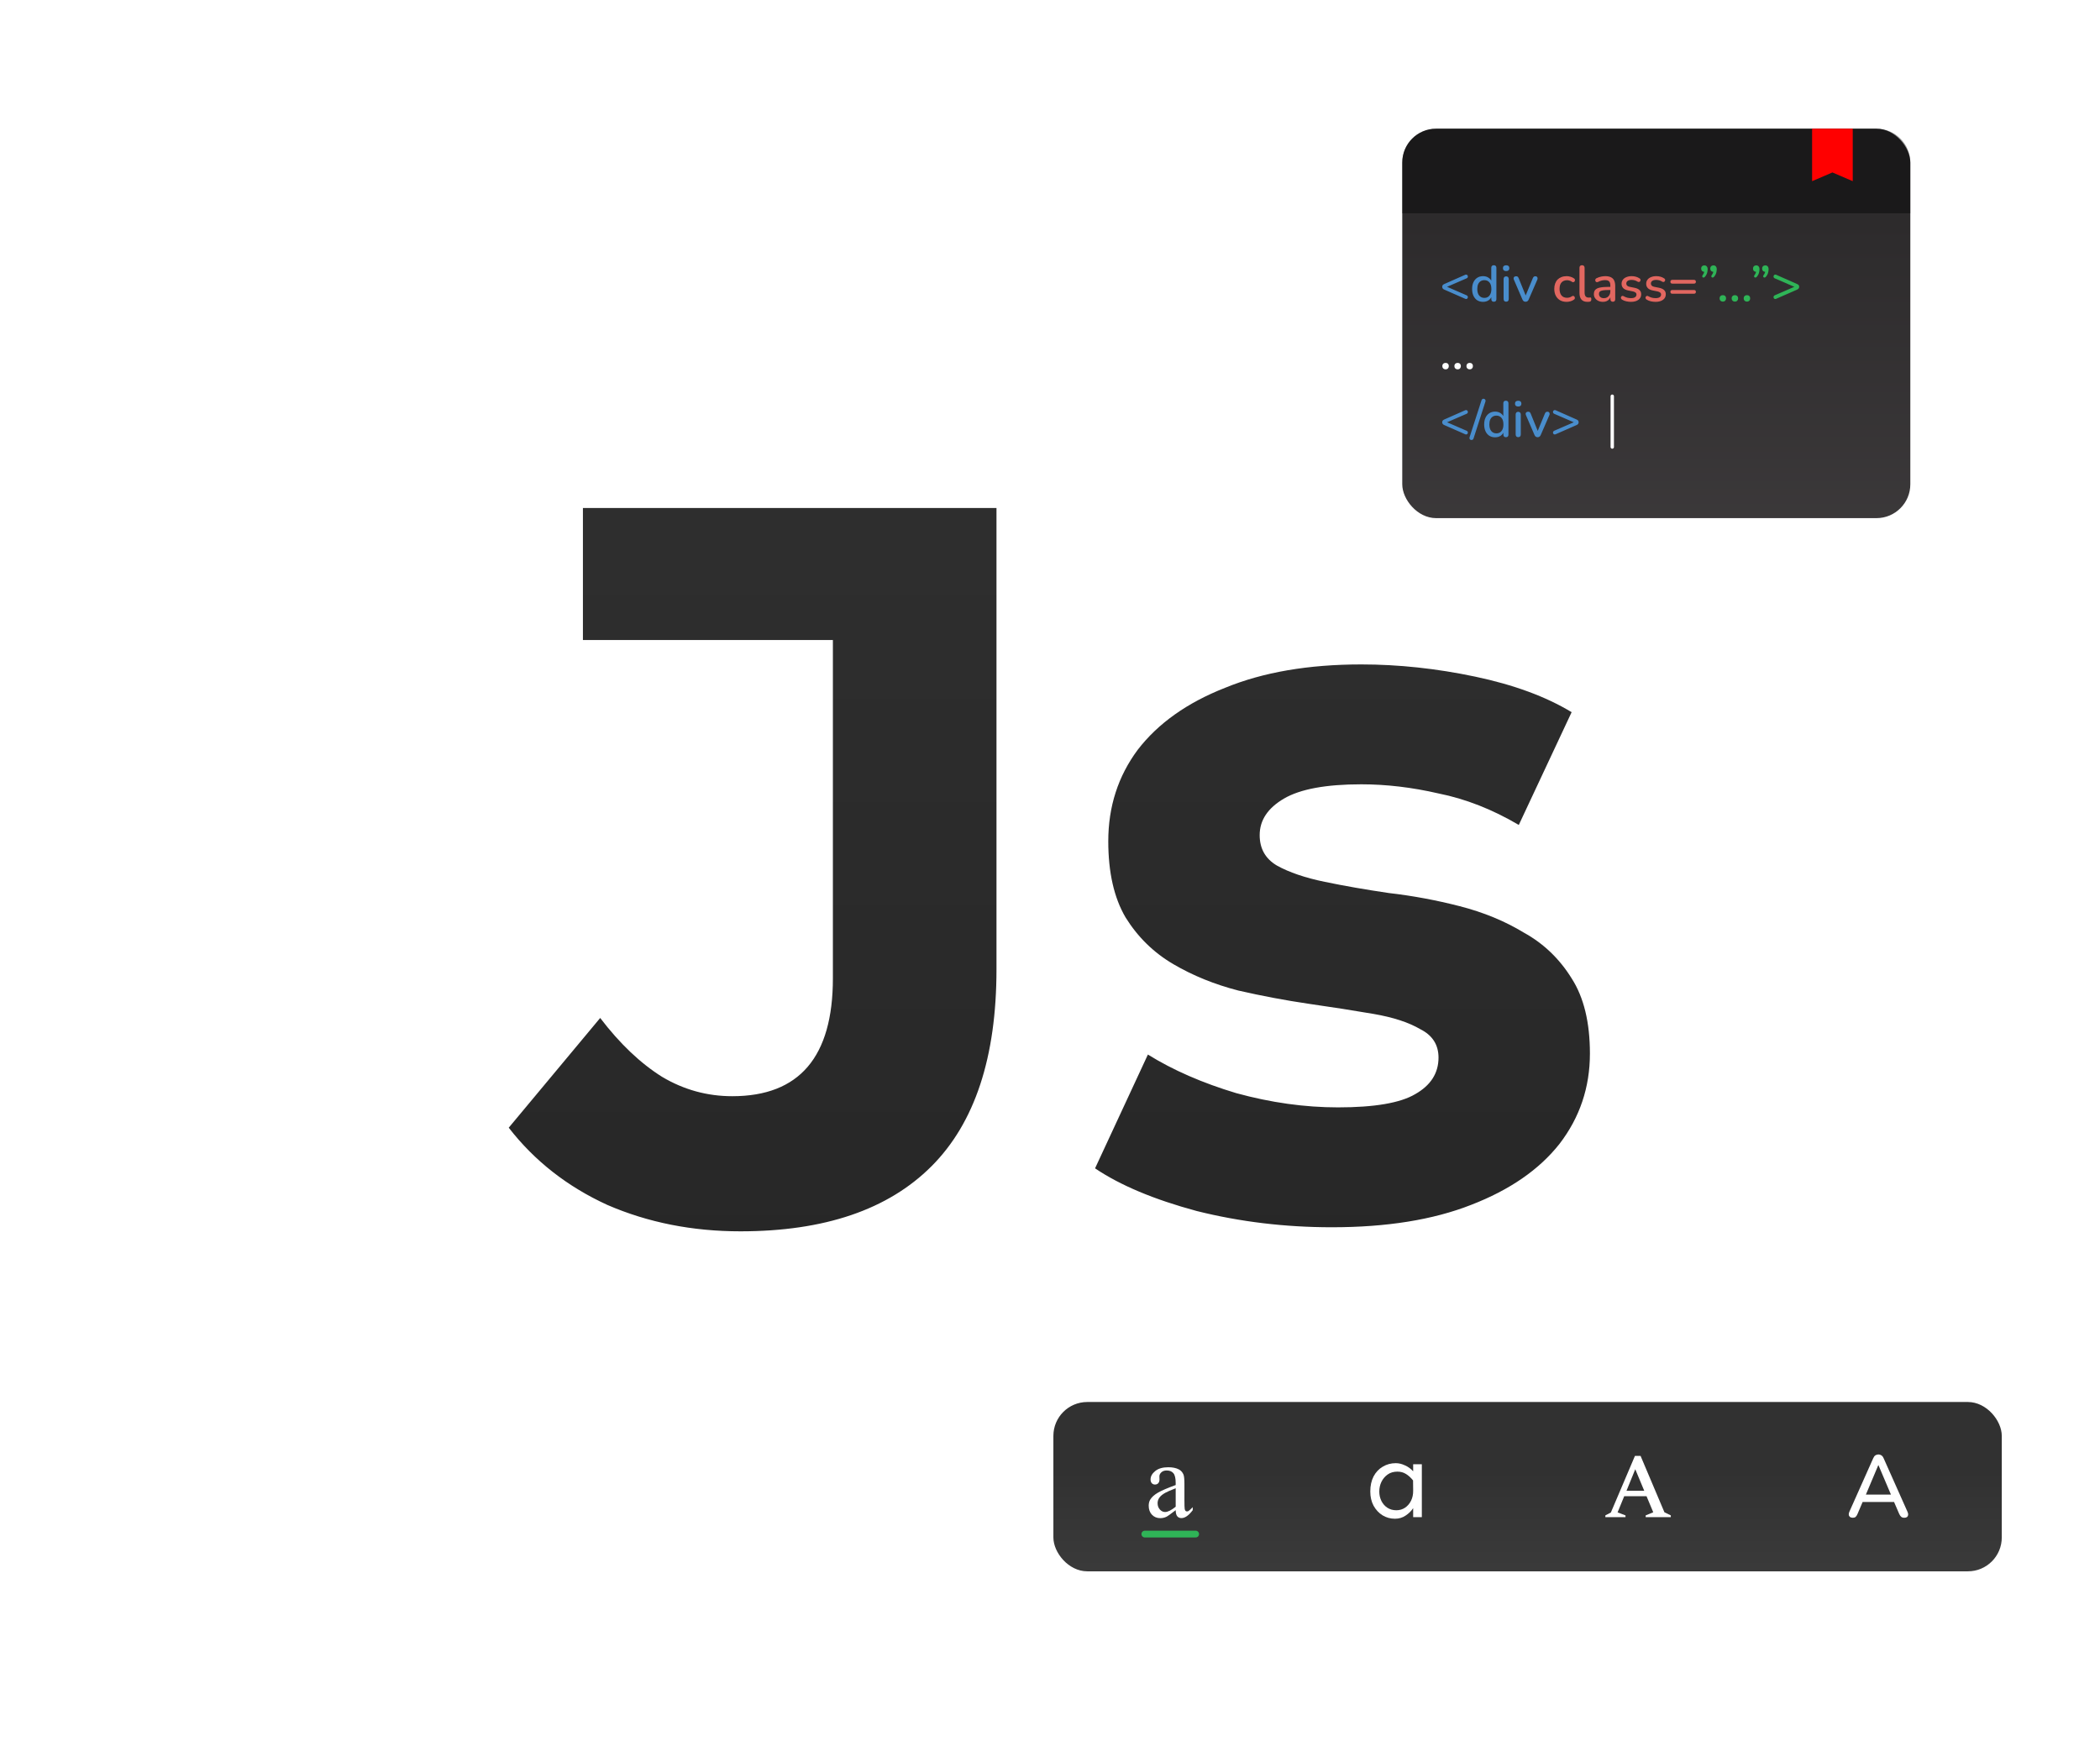 <svg width="620" height="514" viewBox="0 0 620 514" fill="none" xmlns="http://www.w3.org/2000/svg">
<g filter="url(#filter0_d_155_108)">
<path d="M213.6 358.6C199.4 358.6 186.3 356 174.3 350.8C162.5 345.4 152.8 337.8 145.2 328L172.2 295.6C178 303.2 184.1 309 190.5 313C196.9 316.8 203.8 318.7 211.2 318.7C231 318.7 240.9 307.1 240.9 283.9V184H167.1V145H289.2V281.2C289.2 307.2 282.8 326.6 270 339.4C257.2 352.2 238.4 358.6 213.6 358.6ZM388.205 357.4C374.405 357.4 361.105 355.8 348.305 352.6C335.705 349.2 325.705 345 318.305 340L333.905 306.4C341.305 311 350.005 314.8 360.005 317.8C370.205 320.6 380.205 322 390.005 322C400.805 322 408.405 320.7 412.805 318.1C417.405 315.5 419.705 311.9 419.705 307.3C419.705 303.5 417.905 300.7 414.305 298.9C410.905 296.9 406.305 295.4 400.505 294.4C394.705 293.4 388.305 292.4 381.305 291.4C374.505 290.4 367.605 289.1 360.605 287.5C353.605 285.7 347.205 283.1 341.405 279.7C335.605 276.3 330.905 271.7 327.305 265.9C323.905 260.1 322.205 252.6 322.205 243.4C322.205 233.2 325.105 224.2 330.905 216.4C336.905 208.6 345.505 202.5 356.705 198.1C367.905 193.5 381.305 191.2 396.905 191.2C407.905 191.2 419.105 192.4 430.505 194.8C441.905 197.2 451.405 200.7 459.005 205.3L443.405 238.6C435.605 234 427.705 230.9 419.705 229.3C411.905 227.5 404.305 226.6 396.905 226.6C386.505 226.6 378.905 228 374.105 230.8C369.305 233.6 366.905 237.2 366.905 241.6C366.905 245.6 368.605 248.6 372.005 250.6C375.605 252.6 380.305 254.2 386.105 255.4C391.905 256.6 398.205 257.7 405.005 258.7C412.005 259.5 419.005 260.8 426.005 262.6C433.005 264.4 439.305 267 444.905 270.4C450.705 273.6 455.405 278.1 459.005 283.9C462.605 289.5 464.405 296.9 464.405 306.1C464.405 316.1 461.405 325 455.405 332.8C449.405 340.4 440.705 346.4 429.305 350.8C418.105 355.2 404.405 357.4 388.205 357.4Z" fill="url(#paint0_linear_155_108)"/>
</g>
<rect x="414" y="38" width="150" height="115" rx="10" fill="url(#paint1_linear_155_108)"/>
<path d="M414 48C414 42.477 418.477 38 424 38H554C559.523 38 564 42.477 564 48V63H414V48Z" fill="black" fill-opacity="0.4"/>
<path d="M476 117L476 132" stroke="white" stroke-linecap="round"/>
<path d="M432.59 88.235L426.38 85.505C425.99 85.345 425.795 85.07 425.795 84.68C425.795 84.49 425.845 84.33 425.945 84.2C426.045 84.07 426.19 83.965 426.38 83.885L432.59 81.14C432.73 81.08 432.855 81.07 432.965 81.11C433.085 81.14 433.18 81.2 433.25 81.29C433.32 81.38 433.36 81.485 433.37 81.605C433.38 81.725 433.355 81.84 433.295 81.95C433.245 82.05 433.145 82.13 432.995 82.19L426.365 85.07V84.32L432.995 87.2C433.145 87.26 433.245 87.345 433.295 87.455C433.355 87.555 433.38 87.665 433.37 87.785C433.36 87.895 433.32 88 433.25 88.1C433.18 88.19 433.085 88.25 432.965 88.28C432.855 88.31 432.73 88.295 432.59 88.235ZM437.849 89.135C437.209 89.135 436.644 88.985 436.154 88.685C435.674 88.375 435.299 87.935 435.029 87.365C434.759 86.785 434.624 86.11 434.624 85.34C434.624 84.55 434.759 83.875 435.029 83.315C435.299 82.755 435.674 82.32 436.154 82.01C436.644 81.7 437.209 81.545 437.849 81.545C438.489 81.545 439.039 81.705 439.499 82.025C439.969 82.335 440.284 82.755 440.444 83.285H440.279V79.085C440.279 78.835 440.344 78.645 440.474 78.515C440.604 78.385 440.789 78.32 441.029 78.32C441.269 78.32 441.454 78.385 441.584 78.515C441.724 78.645 441.794 78.835 441.794 79.085V88.34C441.794 88.58 441.729 88.77 441.599 88.91C441.469 89.04 441.284 89.105 441.044 89.105C440.804 89.105 440.619 89.04 440.489 88.91C440.359 88.77 440.294 88.58 440.294 88.34V87.02L440.459 87.35C440.299 87.89 439.984 88.325 439.514 88.655C439.054 88.975 438.499 89.135 437.849 89.135ZM438.239 87.965C438.649 87.965 439.009 87.865 439.319 87.665C439.629 87.465 439.869 87.17 440.039 86.78C440.219 86.39 440.309 85.91 440.309 85.34C440.309 84.48 440.119 83.83 439.739 83.39C439.359 82.95 438.859 82.73 438.239 82.73C437.819 82.73 437.454 82.83 437.144 83.03C436.834 83.22 436.589 83.51 436.409 83.9C436.239 84.29 436.154 84.77 436.154 85.34C436.154 86.19 436.344 86.84 436.724 87.29C437.104 87.74 437.609 87.965 438.239 87.965ZM444.671 89.09C444.431 89.09 444.246 89.02 444.116 88.88C443.986 88.73 443.921 88.525 443.921 88.265V82.415C443.921 82.155 443.986 81.955 444.116 81.815C444.246 81.675 444.431 81.605 444.671 81.605C444.911 81.605 445.096 81.675 445.226 81.815C445.366 81.955 445.436 82.155 445.436 82.415V88.265C445.436 88.525 445.371 88.73 445.241 88.88C445.111 89.02 444.921 89.09 444.671 89.09ZM444.671 80.045C444.371 80.045 444.136 79.97 443.966 79.82C443.806 79.67 443.726 79.46 443.726 79.19C443.726 78.91 443.806 78.7 443.966 78.56C444.136 78.41 444.371 78.335 444.671 78.335C444.971 78.335 445.201 78.41 445.361 78.56C445.531 78.7 445.616 78.91 445.616 79.19C445.616 79.46 445.531 79.67 445.361 79.82C445.201 79.97 444.971 80.045 444.671 80.045ZM450.404 89.105C450.194 89.105 450.009 89.05 449.849 88.94C449.699 88.83 449.574 88.66 449.474 88.43L446.969 82.61C446.889 82.43 446.859 82.26 446.879 82.1C446.899 81.94 446.974 81.815 447.104 81.725C447.234 81.625 447.409 81.575 447.629 81.575C447.819 81.575 447.969 81.62 448.079 81.71C448.189 81.8 448.289 81.955 448.379 82.175L450.644 87.755H450.224L452.534 82.175C452.624 81.955 452.724 81.8 452.834 81.71C452.954 81.62 453.119 81.575 453.329 81.575C453.509 81.575 453.649 81.625 453.749 81.725C453.859 81.815 453.924 81.94 453.944 82.1C453.974 82.25 453.949 82.415 453.869 82.595L451.334 88.43C451.244 88.66 451.119 88.83 450.959 88.94C450.799 89.05 450.614 89.105 450.404 89.105Z" fill="#498DCC"/>
<path d="M426.8 109.06C426.51 109.06 426.275 108.97 426.095 108.79C425.915 108.61 425.825 108.38 425.825 108.1C425.825 107.82 425.915 107.595 426.095 107.425C426.275 107.245 426.51 107.155 426.8 107.155C427.09 107.155 427.32 107.245 427.49 107.425C427.66 107.595 427.745 107.82 427.745 108.1C427.745 108.38 427.66 108.61 427.49 108.79C427.32 108.97 427.09 109.06 426.8 109.06ZM430.36 109.06C430.07 109.06 429.835 108.97 429.655 108.79C429.475 108.61 429.385 108.38 429.385 108.1C429.385 107.82 429.475 107.595 429.655 107.425C429.835 107.245 430.07 107.155 430.36 107.155C430.65 107.155 430.88 107.245 431.05 107.425C431.22 107.595 431.305 107.82 431.305 108.1C431.305 108.38 431.22 108.61 431.05 108.79C430.88 108.97 430.65 109.06 430.36 109.06ZM433.919 109.06C433.629 109.06 433.394 108.97 433.214 108.79C433.034 108.61 432.944 108.38 432.944 108.1C432.944 107.82 433.034 107.595 433.214 107.425C433.394 107.245 433.629 107.155 433.919 107.155C434.209 107.155 434.439 107.245 434.609 107.425C434.779 107.595 434.864 107.82 434.864 108.1C434.864 108.38 434.779 108.61 434.609 108.79C434.439 108.97 434.209 109.06 433.919 109.06Z" fill="white"/>
<path d="M462.542 89.135C461.792 89.135 461.142 88.98 460.592 88.67C460.052 88.35 459.632 87.905 459.332 87.335C459.032 86.755 458.882 86.075 458.882 85.295C458.882 84.715 458.967 84.195 459.137 83.735C459.307 83.265 459.547 82.87 459.857 82.55C460.177 82.23 460.562 81.985 461.012 81.815C461.472 81.635 461.982 81.545 462.542 81.545C462.892 81.545 463.257 81.6 463.637 81.71C464.027 81.81 464.387 81.98 464.717 82.22C464.847 82.3 464.927 82.4 464.957 82.52C464.997 82.63 465.002 82.745 464.972 82.865C464.952 82.985 464.897 83.09 464.807 83.18C464.727 83.26 464.627 83.31 464.507 83.33C464.387 83.34 464.257 83.305 464.117 83.225C463.877 83.055 463.632 82.935 463.382 82.865C463.132 82.785 462.892 82.745 462.662 82.745C462.302 82.745 461.982 82.805 461.702 82.925C461.432 83.035 461.202 83.2 461.012 83.42C460.822 83.63 460.677 83.895 460.577 84.215C460.487 84.535 460.442 84.9 460.442 85.31C460.442 86.13 460.632 86.775 461.012 87.245C461.402 87.705 461.952 87.935 462.662 87.935C462.892 87.935 463.132 87.9 463.382 87.83C463.632 87.76 463.877 87.64 464.117 87.47C464.257 87.39 464.387 87.36 464.507 87.38C464.627 87.4 464.722 87.455 464.792 87.545C464.872 87.625 464.922 87.725 464.942 87.845C464.972 87.955 464.967 88.07 464.927 88.19C464.887 88.31 464.802 88.41 464.672 88.49C464.352 88.72 464.002 88.885 463.622 88.985C463.252 89.085 462.892 89.135 462.542 89.135ZM468.674 89.135C467.894 89.135 467.304 88.91 466.904 88.46C466.514 88 466.319 87.34 466.319 86.48V79.085C466.319 78.835 466.384 78.645 466.514 78.515C466.644 78.385 466.829 78.32 467.069 78.32C467.309 78.32 467.494 78.385 467.624 78.515C467.764 78.645 467.834 78.835 467.834 79.085V86.39C467.834 86.89 467.934 87.265 468.134 87.515C468.344 87.755 468.644 87.875 469.034 87.875C469.124 87.875 469.204 87.875 469.274 87.875C469.344 87.865 469.414 87.855 469.484 87.845C469.604 87.835 469.689 87.87 469.739 87.95C469.789 88.02 469.814 88.17 469.814 88.4C469.814 88.61 469.769 88.775 469.679 88.895C469.589 89.005 469.444 89.075 469.244 89.105C469.154 89.115 469.059 89.12 468.959 89.12C468.859 89.13 468.764 89.135 468.674 89.135ZM473.244 89.135C472.734 89.135 472.274 89.035 471.864 88.835C471.464 88.635 471.149 88.365 470.919 88.025C470.689 87.685 470.574 87.3 470.574 86.87C470.574 86.33 470.709 85.905 470.979 85.595C471.259 85.275 471.714 85.05 472.344 84.92C472.984 84.78 473.844 84.71 474.924 84.71H475.629V85.64H474.939C474.219 85.64 473.649 85.675 473.229 85.745C472.809 85.815 472.509 85.935 472.329 86.105C472.159 86.265 472.074 86.49 472.074 86.78C472.074 87.16 472.204 87.47 472.464 87.71C472.724 87.94 473.084 88.055 473.544 88.055C473.914 88.055 474.239 87.97 474.519 87.8C474.799 87.62 475.019 87.38 475.179 87.08C475.349 86.78 475.434 86.435 475.434 86.045V84.32C475.434 83.75 475.314 83.34 475.074 83.09C474.834 82.84 474.439 82.715 473.889 82.715C473.569 82.715 473.234 82.755 472.884 82.835C472.544 82.915 472.189 83.05 471.819 83.24C471.649 83.32 471.504 83.345 471.384 83.315C471.264 83.285 471.169 83.22 471.099 83.12C471.029 83.01 470.989 82.895 470.979 82.775C470.979 82.645 471.009 82.52 471.069 82.4C471.139 82.28 471.254 82.19 471.414 82.13C471.854 81.92 472.289 81.77 472.719 81.68C473.149 81.59 473.554 81.545 473.934 81.545C474.604 81.545 475.154 81.65 475.584 81.86C476.024 82.07 476.349 82.39 476.559 82.82C476.769 83.25 476.874 83.805 476.874 84.485V88.34C476.874 88.58 476.814 88.77 476.694 88.91C476.574 89.04 476.399 89.105 476.169 89.105C475.949 89.105 475.774 89.04 475.644 88.91C475.514 88.77 475.449 88.58 475.449 88.34V87.365H475.584C475.504 87.735 475.354 88.055 475.134 88.325C474.924 88.585 474.659 88.785 474.339 88.925C474.019 89.065 473.654 89.135 473.244 89.135ZM481.526 89.135C481.086 89.135 480.631 89.085 480.161 88.985C479.701 88.885 479.276 88.715 478.886 88.475C478.756 88.385 478.666 88.285 478.616 88.175C478.566 88.065 478.546 87.955 478.556 87.845C478.576 87.725 478.621 87.625 478.691 87.545C478.771 87.455 478.866 87.4 478.976 87.38C479.096 87.36 479.221 87.385 479.351 87.455C479.741 87.675 480.116 87.83 480.476 87.92C480.836 88 481.191 88.04 481.541 88.04C482.071 88.04 482.471 87.945 482.741 87.755C483.011 87.565 483.146 87.31 483.146 86.99C483.146 86.73 483.056 86.53 482.876 86.39C482.696 86.24 482.426 86.125 482.066 86.045L480.641 85.76C480.021 85.63 479.551 85.4 479.231 85.07C478.911 84.74 478.751 84.32 478.751 83.81C478.751 83.35 478.876 82.95 479.126 82.61C479.376 82.27 479.726 82.01 480.176 81.83C480.626 81.64 481.146 81.545 481.736 81.545C482.176 81.545 482.591 81.6 482.981 81.71C483.371 81.82 483.731 81.985 484.061 82.205C484.191 82.275 484.276 82.37 484.316 82.49C484.356 82.6 484.361 82.71 484.331 82.82C484.311 82.93 484.261 83.03 484.181 83.12C484.101 83.2 484.001 83.25 483.881 83.27C483.771 83.28 483.646 83.25 483.506 83.18C483.206 82.99 482.906 82.855 482.606 82.775C482.316 82.695 482.026 82.655 481.736 82.655C481.206 82.655 480.806 82.755 480.536 82.955C480.276 83.145 480.146 83.405 480.146 83.735C480.146 83.985 480.226 84.19 480.386 84.35C480.546 84.51 480.796 84.625 481.136 84.695L482.561 84.98C483.211 85.11 483.701 85.33 484.031 85.64C484.371 85.95 484.541 86.37 484.541 86.9C484.541 87.59 484.266 88.135 483.716 88.535C483.166 88.935 482.436 89.135 481.526 89.135ZM488.791 89.135C488.351 89.135 487.896 89.085 487.426 88.985C486.966 88.885 486.541 88.715 486.151 88.475C486.021 88.385 485.931 88.285 485.881 88.175C485.831 88.065 485.811 87.955 485.821 87.845C485.841 87.725 485.886 87.625 485.956 87.545C486.036 87.455 486.131 87.4 486.241 87.38C486.361 87.36 486.486 87.385 486.616 87.455C487.006 87.675 487.381 87.83 487.741 87.92C488.101 88 488.456 88.04 488.806 88.04C489.336 88.04 489.736 87.945 490.006 87.755C490.276 87.565 490.411 87.31 490.411 86.99C490.411 86.73 490.321 86.53 490.141 86.39C489.961 86.24 489.691 86.125 489.331 86.045L487.906 85.76C487.286 85.63 486.816 85.4 486.496 85.07C486.176 84.74 486.016 84.32 486.016 83.81C486.016 83.35 486.141 82.95 486.391 82.61C486.641 82.27 486.991 82.01 487.441 81.83C487.891 81.64 488.411 81.545 489.001 81.545C489.441 81.545 489.856 81.6 490.246 81.71C490.636 81.82 490.996 81.985 491.326 82.205C491.456 82.275 491.541 82.37 491.581 82.49C491.621 82.6 491.626 82.71 491.596 82.82C491.576 82.93 491.526 83.03 491.446 83.12C491.366 83.2 491.266 83.25 491.146 83.27C491.036 83.28 490.911 83.25 490.771 83.18C490.471 82.99 490.171 82.855 489.871 82.775C489.581 82.695 489.291 82.655 489.001 82.655C488.471 82.655 488.071 82.755 487.801 82.955C487.541 83.145 487.411 83.405 487.411 83.735C487.411 83.985 487.491 84.19 487.651 84.35C487.811 84.51 488.061 84.625 488.401 84.695L489.826 84.98C490.476 85.11 490.966 85.33 491.296 85.64C491.636 85.95 491.806 86.37 491.806 86.9C491.806 87.59 491.531 88.135 490.981 88.535C490.431 88.935 489.701 89.135 488.791 89.135Z" fill="#E26760"/>
<path d="M493.732 83.75C493.552 83.75 493.412 83.705 493.312 83.615C493.212 83.515 493.162 83.375 493.162 83.195C493.162 83.015 493.212 82.88 493.312 82.79C493.412 82.69 493.552 82.64 493.732 82.64H500.122C500.312 82.64 500.452 82.69 500.542 82.79C500.642 82.88 500.692 83.015 500.692 83.195C500.692 83.375 500.642 83.515 500.542 83.615C500.452 83.705 500.312 83.75 500.122 83.75H493.732ZM493.732 86.735C493.552 86.735 493.412 86.69 493.312 86.6C493.212 86.5 493.162 86.36 493.162 86.18C493.162 86 493.212 85.865 493.312 85.775C493.412 85.685 493.552 85.64 493.732 85.64H500.122C500.312 85.64 500.452 85.685 500.542 85.775C500.642 85.865 500.692 86 500.692 86.18C500.692 86.37 500.642 86.51 500.542 86.6C500.452 86.69 500.312 86.735 500.122 86.735H493.732Z" fill="#E26760"/>
<path d="M503.386 81.71C503.276 81.85 503.156 81.93 503.026 81.95C502.906 81.97 502.801 81.95 502.711 81.89C502.621 81.82 502.571 81.725 502.561 81.605C502.551 81.475 502.606 81.335 502.726 81.185C502.906 80.955 503.026 80.725 503.086 80.495C503.156 80.265 503.191 80.06 503.191 79.88L503.251 80.27C502.951 80.27 502.706 80.185 502.516 80.015C502.336 79.835 502.246 79.6 502.246 79.31C502.246 79.03 502.331 78.805 502.501 78.635C502.671 78.455 502.901 78.365 503.191 78.365C503.491 78.365 503.726 78.465 503.896 78.665C504.076 78.865 504.166 79.155 504.166 79.535C504.166 79.755 504.141 79.985 504.091 80.225C504.051 80.465 503.976 80.71 503.866 80.96C503.756 81.21 503.596 81.46 503.386 81.71ZM506.071 81.71C505.961 81.85 505.841 81.93 505.711 81.95C505.591 81.97 505.486 81.95 505.396 81.89C505.306 81.82 505.256 81.725 505.246 81.605C505.236 81.475 505.291 81.335 505.411 81.185C505.591 80.955 505.711 80.725 505.771 80.495C505.841 80.265 505.876 80.06 505.876 79.88L505.936 80.27C505.636 80.27 505.391 80.185 505.201 80.015C505.021 79.835 504.931 79.6 504.931 79.31C504.931 79.03 505.016 78.805 505.186 78.635C505.356 78.455 505.586 78.365 505.876 78.365C506.176 78.365 506.411 78.465 506.581 78.665C506.761 78.865 506.851 79.155 506.851 79.535C506.851 79.755 506.826 79.985 506.776 80.225C506.736 80.465 506.661 80.71 506.551 80.96C506.441 81.21 506.281 81.46 506.071 81.71ZM508.655 89.06C508.365 89.06 508.13 88.97 507.95 88.79C507.77 88.61 507.68 88.38 507.68 88.1C507.68 87.82 507.77 87.595 507.95 87.425C508.13 87.245 508.365 87.155 508.655 87.155C508.945 87.155 509.175 87.245 509.345 87.425C509.515 87.595 509.6 87.82 509.6 88.1C509.6 88.38 509.515 88.61 509.345 88.79C509.175 88.97 508.945 89.06 508.655 89.06ZM512.215 89.06C511.925 89.06 511.69 88.97 511.51 88.79C511.33 88.61 511.24 88.38 511.24 88.1C511.24 87.82 511.33 87.595 511.51 87.425C511.69 87.245 511.925 87.155 512.215 87.155C512.505 87.155 512.735 87.245 512.905 87.425C513.075 87.595 513.16 87.82 513.16 88.1C513.16 88.38 513.075 88.61 512.905 88.79C512.735 88.97 512.505 89.06 512.215 89.06ZM515.775 89.06C515.485 89.06 515.25 88.97 515.07 88.79C514.89 88.61 514.8 88.38 514.8 88.1C514.8 87.82 514.89 87.595 515.07 87.425C515.25 87.245 515.485 87.155 515.775 87.155C516.065 87.155 516.295 87.245 516.465 87.425C516.635 87.595 516.72 87.82 516.72 88.1C516.72 88.38 516.635 88.61 516.465 88.79C516.295 88.97 516.065 89.06 515.775 89.06ZM518.694 81.71C518.584 81.85 518.464 81.93 518.334 81.95C518.214 81.97 518.109 81.95 518.019 81.89C517.929 81.82 517.879 81.725 517.869 81.605C517.859 81.475 517.914 81.335 518.034 81.185C518.214 80.955 518.334 80.725 518.394 80.495C518.464 80.265 518.499 80.06 518.499 79.88L518.559 80.27C518.259 80.27 518.014 80.185 517.824 80.015C517.644 79.835 517.554 79.6 517.554 79.31C517.554 79.03 517.639 78.805 517.809 78.635C517.979 78.455 518.209 78.365 518.499 78.365C518.799 78.365 519.034 78.465 519.204 78.665C519.384 78.865 519.474 79.155 519.474 79.535C519.474 79.755 519.449 79.985 519.399 80.225C519.359 80.465 519.284 80.71 519.174 80.96C519.064 81.21 518.904 81.46 518.694 81.71ZM521.379 81.71C521.269 81.85 521.149 81.93 521.019 81.95C520.899 81.97 520.794 81.95 520.704 81.89C520.614 81.82 520.564 81.725 520.554 81.605C520.544 81.475 520.599 81.335 520.719 81.185C520.899 80.955 521.019 80.725 521.079 80.495C521.149 80.265 521.184 80.06 521.184 79.88L521.244 80.27C520.944 80.27 520.699 80.185 520.509 80.015C520.329 79.835 520.239 79.6 520.239 79.31C520.239 79.03 520.324 78.805 520.494 78.635C520.664 78.455 520.894 78.365 521.184 78.365C521.484 78.365 521.719 78.465 521.889 78.665C522.069 78.865 522.159 79.155 522.159 79.535C522.159 79.755 522.134 79.985 522.084 80.225C522.044 80.465 521.969 80.71 521.859 80.96C521.749 81.21 521.589 81.46 521.379 81.71ZM524.394 88.235C524.254 88.295 524.124 88.31 524.004 88.28C523.894 88.25 523.804 88.19 523.734 88.1C523.664 88 523.624 87.895 523.614 87.785C523.604 87.665 523.629 87.555 523.689 87.455C523.749 87.345 523.844 87.26 523.974 87.2L530.619 84.32V85.07L523.974 82.19C523.844 82.13 523.749 82.05 523.689 81.95C523.629 81.84 523.604 81.725 523.614 81.605C523.624 81.485 523.664 81.38 523.734 81.29C523.804 81.2 523.894 81.14 524.004 81.11C524.124 81.07 524.254 81.08 524.394 81.14L530.604 83.885C530.994 84.045 531.189 84.31 531.189 84.68C531.189 84.87 531.139 85.035 531.039 85.175C530.939 85.315 530.794 85.425 530.604 85.505L524.394 88.235Z" fill="#2FB457"/>
<path d="M432.59 128.235L426.38 125.505C425.99 125.345 425.795 125.07 425.795 124.68C425.795 124.49 425.845 124.33 425.945 124.2C426.045 124.07 426.19 123.965 426.38 123.885L432.59 121.14C432.73 121.08 432.855 121.07 432.965 121.11C433.085 121.14 433.18 121.2 433.25 121.29C433.32 121.38 433.36 121.485 433.37 121.605C433.38 121.725 433.355 121.84 433.295 121.95C433.245 122.05 433.145 122.13 432.995 122.19L426.365 125.07V124.32L432.995 127.2C433.145 127.26 433.245 127.345 433.295 127.455C433.355 127.555 433.38 127.665 433.37 127.785C433.36 127.895 433.32 128 433.25 128.1C433.18 128.19 433.085 128.25 432.965 128.28C432.855 128.31 432.73 128.295 432.59 128.235ZM435.044 129.48C434.994 129.64 434.914 129.755 434.804 129.825C434.694 129.895 434.574 129.93 434.444 129.93C434.314 129.93 434.194 129.895 434.084 129.825C433.984 129.765 433.914 129.675 433.874 129.555C433.824 129.435 433.824 129.29 433.874 129.12L437.399 118.2C437.449 118.04 437.529 117.925 437.639 117.855C437.749 117.775 437.864 117.74 437.984 117.75C438.114 117.75 438.229 117.785 438.329 117.855C438.439 117.915 438.514 118.005 438.554 118.125C438.604 118.235 438.609 118.375 438.569 118.545L435.044 129.48ZM441.409 129.135C440.769 129.135 440.204 128.985 439.714 128.685C439.234 128.375 438.859 127.935 438.589 127.365C438.319 126.785 438.184 126.11 438.184 125.34C438.184 124.55 438.319 123.875 438.589 123.315C438.859 122.755 439.234 122.32 439.714 122.01C440.204 121.7 440.769 121.545 441.409 121.545C442.049 121.545 442.599 121.705 443.059 122.025C443.529 122.335 443.844 122.755 444.004 123.285H443.839V119.085C443.839 118.835 443.904 118.645 444.034 118.515C444.164 118.385 444.349 118.32 444.589 118.32C444.829 118.32 445.014 118.385 445.144 118.515C445.284 118.645 445.354 118.835 445.354 119.085V128.34C445.354 128.58 445.289 128.77 445.159 128.91C445.029 129.04 444.844 129.105 444.604 129.105C444.364 129.105 444.179 129.04 444.049 128.91C443.919 128.77 443.854 128.58 443.854 128.34V127.02L444.019 127.35C443.859 127.89 443.544 128.325 443.074 128.655C442.614 128.975 442.059 129.135 441.409 129.135ZM441.799 127.965C442.209 127.965 442.569 127.865 442.879 127.665C443.189 127.465 443.429 127.17 443.599 126.78C443.779 126.39 443.869 125.91 443.869 125.34C443.869 124.48 443.679 123.83 443.299 123.39C442.919 122.95 442.419 122.73 441.799 122.73C441.379 122.73 441.014 122.83 440.704 123.03C440.394 123.22 440.149 123.51 439.969 123.9C439.799 124.29 439.714 124.77 439.714 125.34C439.714 126.19 439.904 126.84 440.284 127.29C440.664 127.74 441.169 127.965 441.799 127.965ZM448.231 129.09C447.991 129.09 447.806 129.02 447.676 128.88C447.546 128.73 447.481 128.525 447.481 128.265V122.415C447.481 122.155 447.546 121.955 447.676 121.815C447.806 121.675 447.991 121.605 448.231 121.605C448.471 121.605 448.656 121.675 448.786 121.815C448.926 121.955 448.996 122.155 448.996 122.415V128.265C448.996 128.525 448.931 128.73 448.801 128.88C448.671 129.02 448.481 129.09 448.231 129.09ZM448.231 120.045C447.931 120.045 447.696 119.97 447.526 119.82C447.366 119.67 447.286 119.46 447.286 119.19C447.286 118.91 447.366 118.7 447.526 118.56C447.696 118.41 447.931 118.335 448.231 118.335C448.531 118.335 448.761 118.41 448.921 118.56C449.091 118.7 449.176 118.91 449.176 119.19C449.176 119.46 449.091 119.67 448.921 119.82C448.761 119.97 448.531 120.045 448.231 120.045ZM453.963 129.105C453.753 129.105 453.568 129.05 453.408 128.94C453.258 128.83 453.133 128.66 453.033 128.43L450.528 122.61C450.448 122.43 450.418 122.26 450.438 122.1C450.458 121.94 450.533 121.815 450.663 121.725C450.793 121.625 450.968 121.575 451.188 121.575C451.378 121.575 451.528 121.62 451.638 121.71C451.748 121.8 451.848 121.955 451.938 122.175L454.203 127.755H453.783L456.093 122.175C456.183 121.955 456.283 121.8 456.393 121.71C456.513 121.62 456.678 121.575 456.888 121.575C457.068 121.575 457.208 121.625 457.308 121.725C457.418 121.815 457.483 121.94 457.503 122.1C457.533 122.25 457.508 122.415 457.428 122.595L454.893 128.43C454.803 128.66 454.678 128.83 454.518 128.94C454.358 129.05 454.173 129.105 453.963 129.105ZM459.281 128.235C459.141 128.295 459.011 128.31 458.891 128.28C458.781 128.25 458.691 128.19 458.621 128.1C458.551 128 458.511 127.895 458.501 127.785C458.491 127.665 458.516 127.555 458.576 127.455C458.636 127.345 458.731 127.26 458.861 127.2L465.506 124.32V125.07L458.861 122.19C458.731 122.13 458.636 122.05 458.576 121.95C458.516 121.84 458.491 121.725 458.501 121.605C458.511 121.485 458.551 121.38 458.621 121.29C458.691 121.2 458.781 121.14 458.891 121.11C459.011 121.07 459.141 121.08 459.281 121.14L465.491 123.885C465.881 124.045 466.076 124.31 466.076 124.68C466.076 124.87 466.026 125.035 465.926 125.175C465.826 125.315 465.681 125.425 465.491 125.505L459.281 128.235Z" fill="#498DCC"/>
<path d="M535 53.5V39.616C535 39.155 535 38 535 38C535 38 536.156 38.001 536.616 38H545.385C545.845 38 546.5 38 547 38C547 38.5 547.001 39.156 547 39.616V53.5L541 50.923L535 53.5Z" fill="#FF0000"/>
<rect x="311" y="414" width="280" height="50" rx="10" fill="url(#paint2_linear_155_108)"/>
<path d="M347.109 445.938C345.641 447.073 344.719 447.729 344.344 447.906C343.781 448.167 343.182 448.297 342.547 448.297C341.557 448.297 340.74 447.958 340.094 447.281C339.458 446.604 339.141 445.714 339.141 444.609C339.141 443.911 339.297 443.307 339.609 442.797C340.036 442.089 340.776 441.422 341.828 440.797C342.891 440.172 344.651 439.411 347.109 438.516V437.953C347.109 436.526 346.88 435.547 346.422 435.016C345.974 434.484 345.318 434.219 344.453 434.219C343.797 434.219 343.276 434.396 342.891 434.75C342.495 435.104 342.297 435.51 342.297 435.969L342.328 436.875C342.328 437.354 342.203 437.724 341.953 437.984C341.714 438.245 341.396 438.375 341 438.375C340.615 438.375 340.297 438.24 340.047 437.969C339.807 437.698 339.688 437.328 339.688 436.859C339.688 435.964 340.146 435.141 341.062 434.391C341.979 433.641 343.266 433.266 344.922 433.266C346.193 433.266 347.234 433.479 348.047 433.906C348.661 434.229 349.115 434.734 349.406 435.422C349.594 435.87 349.688 436.786 349.688 438.172V443.031C349.688 444.396 349.714 445.234 349.766 445.547C349.818 445.849 349.901 446.052 350.016 446.156C350.141 446.26 350.281 446.312 350.438 446.312C350.604 446.312 350.75 446.276 350.875 446.203C351.094 446.068 351.516 445.688 352.141 445.062V445.938C350.974 447.5 349.859 448.281 348.797 448.281C348.286 448.281 347.88 448.104 347.578 447.75C347.276 447.396 347.12 446.792 347.109 445.938ZM347.109 444.922V439.469C345.536 440.094 344.521 440.536 344.062 440.797C343.24 441.255 342.651 441.734 342.297 442.234C341.943 442.734 341.766 443.281 341.766 443.875C341.766 444.625 341.99 445.25 342.438 445.75C342.885 446.24 343.401 446.484 343.984 446.484C344.776 446.484 345.818 445.964 347.109 444.922Z" fill="white"/>
<path d="M473.96 448V447.488L475.592 446.624L482.696 429.92H484.36L491.4 446.56L493.288 447.488V448H485.864V447.488L488.104 446.56L486.12 441.824H479.528L477.576 446.592L479.912 447.488V448H473.96ZM480.2 440.224H485.448L482.792 433.856L480.2 440.224Z" fill="white"/>
<path d="M412.094 432.062C412.99 432.062 413.896 432.281 414.812 432.719C415.75 433.135 416.552 433.719 417.219 434.469V432.375H419.781V448H417.219V445.344C416.677 446.177 415.938 446.906 415 447.531C414.083 448.156 413.031 448.469 411.844 448.469C410.51 448.469 409.292 448.135 408.188 447.469C407.083 446.781 406.198 445.833 405.531 444.625C404.885 443.417 404.562 442.021 404.562 440.438C404.562 438.708 404.885 437.219 405.531 435.969C406.198 434.719 407.104 433.76 408.25 433.094C409.396 432.406 410.677 432.062 412.094 432.062ZM412.562 434.562C411.438 434.562 410.479 434.844 409.688 435.406C408.896 435.969 408.281 436.698 407.844 437.594C407.427 438.469 407.219 439.417 407.219 440.438C407.219 441.438 407.427 442.365 407.844 443.219C408.26 444.052 408.844 444.719 409.594 445.219C410.365 445.719 411.25 445.969 412.25 445.969C413.208 445.969 414.062 445.719 414.812 445.219C415.562 444.719 416.156 444.031 416.594 443.156C417.031 442.26 417.24 441.26 417.219 440.156L417.188 437.156C416.542 436.344 415.844 435.708 415.094 435.25C414.365 434.792 413.521 434.562 412.562 434.562Z" fill="white"/>
<path d="M547.028 448.182C546.681 448.182 546.404 448.104 546.196 447.948C545.988 447.792 545.867 447.584 545.832 447.324C545.797 447.064 545.849 446.769 545.988 446.44L553.034 430.632C553.207 430.216 553.424 429.921 553.684 429.748C553.961 429.575 554.265 429.488 554.594 429.488C554.906 429.488 555.192 429.575 555.452 429.748C555.729 429.921 555.955 430.216 556.128 430.632L563.174 446.44C563.33 446.769 563.391 447.073 563.356 447.35C563.321 447.61 563.209 447.818 563.018 447.974C562.827 448.113 562.559 448.182 562.212 448.182C561.831 448.182 561.527 448.087 561.302 447.896C561.077 447.705 560.877 447.411 560.704 447.012L558.884 442.8L560.106 443.528H549.03L550.226 442.8L548.432 447.012C548.259 447.428 548.068 447.731 547.86 447.922C547.652 448.095 547.375 448.182 547.028 448.182ZM554.542 432.66L550.616 441.968L549.966 441.344H559.144L558.546 441.968L554.594 432.66H554.542Z" fill="white"/>
<path d="M338 453H353" stroke="#2FB457" stroke-width="2" stroke-linecap="round"/>
<defs>
<filter id="filter0_d_155_108" x="0.2" y="0" width="619.204" height="513.6" filterUnits="userSpaceOnUse" color-interpolation-filters="sRGB">
<feFlood flood-opacity="0" result="BackgroundImageFix"/>
<feColorMatrix in="SourceAlpha" type="matrix" values="0 0 0 0 0 0 0 0 0 0 0 0 0 0 0 0 0 0 127 0" result="hardAlpha"/>
<feOffset dx="5" dy="5"/>
<feGaussianBlur stdDeviation="75"/>
<feComposite in2="hardAlpha" operator="out"/>
<feColorMatrix type="matrix" values="0 0 0 0 0 0 0 0 0 0 0 0 0 0 0 0 0 0 0.5 0"/>
<feBlend mode="normal" in2="BackgroundImageFix" result="effect1_dropShadow_155_108"/>
<feBlend mode="normal" in="SourceGraphic" in2="effect1_dropShadow_155_108" result="shape"/>
</filter>
<linearGradient id="paint0_linear_155_108" x1="311" y1="64" x2="311" y2="430" gradientUnits="userSpaceOnUse">
<stop stop-color="#313131"/>
<stop offset="1" stop-color="#252525"/>
</linearGradient>
<linearGradient id="paint1_linear_155_108" x1="489" y1="739.5" x2="489" y2="59.5" gradientUnits="userSpaceOnUse">
<stop offset="0.056" stop-color="#928B8F"/>
<stop offset="1" stop-color="#2C2A2B"/>
</linearGradient>
<linearGradient id="paint2_linear_155_108" x1="451" y1="602.75" x2="451" y2="434" gradientUnits="userSpaceOnUse">
<stop stop-color="#656565"/>
<stop offset="1" stop-color="#313131"/>
</linearGradient>
</defs>
</svg>
